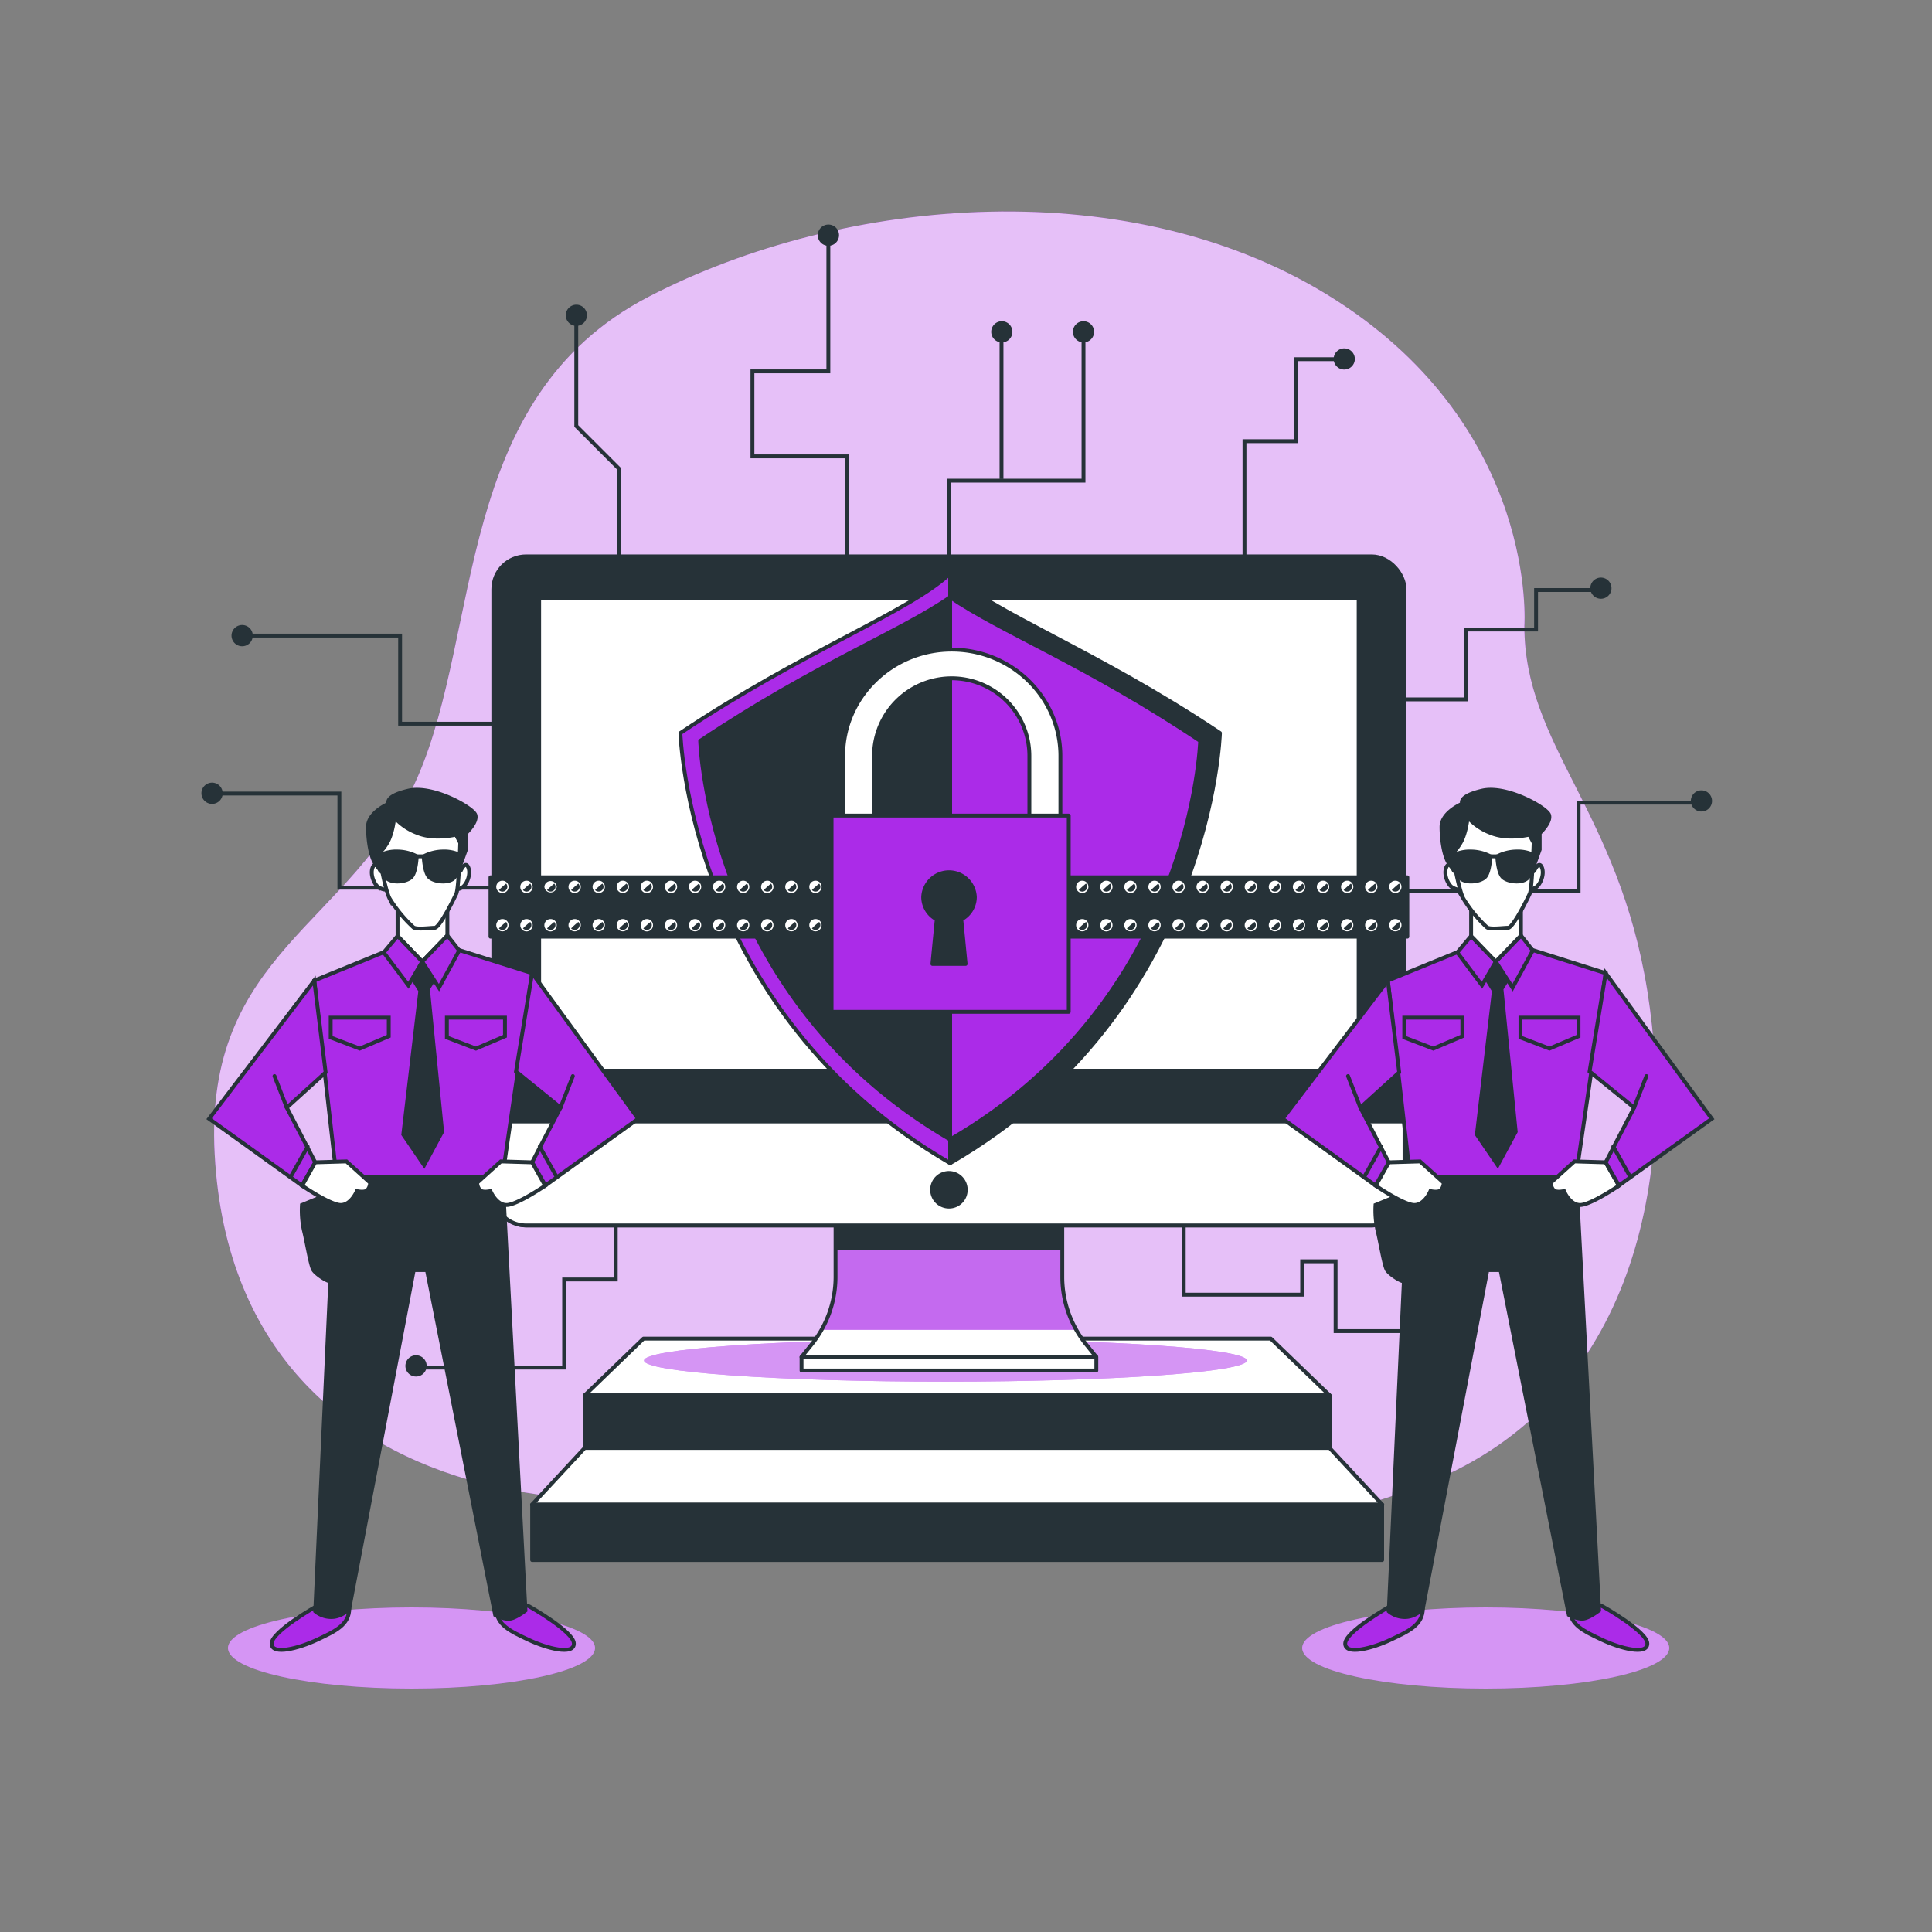 <svg xmlns="http://www.w3.org/2000/svg" xmlns:xlink="http://www.w3.org/1999/xlink" viewBox="0 0 500 500"><rect x="0" y="0" width="500" height="500" fill="#808080" stroke="none"/><defs><clipPath id="freepik--clip-path--inject-48"><path d="M274.92,330.5V311H216.24v19.5A27.88,27.88,0,0,1,210,348l-2.57,3.18h76.28L281.15,348A27.83,27.83,0,0,1,274.92,330.5Z" style="fill:#fff;stroke:#263238;stroke-linecap:round;stroke-linejoin:round"></path></clipPath></defs><g id="freepik--background-simple--inject-48"><path d="M394.5,162s3.75-50.56-48.69-84.27-127.35-27.16-177.92-.94S124.82,162.9,108,201.29s-55.25,45-52.44,97.39,35.59,77.72,73,86.15,72.11-1.87,105.82,3.74,80.53,16.86,134.84-4.68,64.61-80.53,57.12-127.35S394.5,192.87,394.5,162Z" style="fill:#AB2BE8"></path><path d="M394.5,162s3.75-50.56-48.69-84.27-127.35-27.16-177.92-.94S124.82,162.9,108,201.29s-55.25,45-52.44,97.39,35.59,77.72,73,86.15,72.11-1.87,105.82,3.74,80.53,16.86,134.84-4.68,64.61-80.53,57.12-127.35S394.5,192.87,394.5,162Z" style="fill:#fff;opacity:0.7"></path></g><g id="freepik--Device--inject-48"><polygon points="344.1 361.12 151.32 361.12 166.54 346.43 328.88 346.43 344.1 361.12" style="fill:#fff;stroke:#263238;stroke-linecap:round;stroke-linejoin:round"></polygon><path d="M322.68,352.1c0,3-34.91,5.47-78,5.47s-78-2.45-78-5.47,34.91-5.48,78-5.48S322.68,349.07,322.68,352.1Z" style="fill:#AB2BE8"></path><path d="M322.68,352.1c0,3-34.91,5.47-78,5.47s-78-2.45-78-5.47,34.91-5.48,78-5.48S322.68,349.07,322.68,352.1Z" style="fill:#fff;opacity:0.5"></path><rect x="151.32" y="361.12" width="192.78" height="13.61" style="fill:#263238;stroke:#263238;stroke-linecap:round;stroke-linejoin:round"></rect><polygon points="357.74 389.41 137.68 389.41 151.32 374.73 344.1 374.73 357.74 389.41" style="fill:#fff;stroke:#263238;stroke-linecap:round;stroke-linejoin:round"></polygon><rect x="137.72" y="389.41" width="219.98" height="14.32" style="fill:#263238;stroke:#263238;stroke-linecap:round;stroke-linejoin:round"></rect><polyline points="245.58 215.93 245.58 124.4 280.41 124.4 280.41 85.89" style="fill:none;stroke:#263238;stroke-miterlimit:10"></polyline><line x1="259.19" y1="123.97" x2="259.19" y2="85.89" style="fill:none;stroke:#263238;stroke-miterlimit:10"></line><polyline points="248.18 230.52 408.54 230.52 408.54 207.72 439.19 207.72" style="fill:none;stroke:#263238;stroke-miterlimit:10"></polyline><polyline points="240.32 229.73 87.83 229.73 87.83 205.37 54.82 205.37" style="fill:none;stroke:#263238;stroke-miterlimit:10"></polyline><polyline points="214.38 61.52 214.38 96.11 194.73 96.11 194.73 118.11 219.1 118.11 219.1 192" style="fill:none;stroke:#263238;stroke-miterlimit:10"></polyline><polyline points="322.07 163.7 322.07 114.18 335.43 114.18 335.43 92.96 346.44 92.96" style="fill:none;stroke:#263238;stroke-miterlimit:10"></polyline><polyline points="160.15 158.99 160.15 121.26 149.14 110.25 149.14 82.74" style="fill:none;stroke:#263238;stroke-miterlimit:10"></polyline><polyline points="351.94 181 379.45 181 379.45 162.92 397.53 162.92 397.53 152.7 413.25 152.7" style="fill:none;stroke:#263238;stroke-miterlimit:10"></polyline><polyline points="132.63 187.29 103.55 187.29 103.55 164.49 62.68 164.49" style="fill:none;stroke:#263238;stroke-miterlimit:10"></polyline><polyline points="159.36 310.69 159.36 331.13 146 331.13 146 353.93 107.48 353.93" style="fill:none;stroke:#263238;stroke-miterlimit:10"></polyline><polyline points="306.35 313.84 306.35 335.06 337 335.06 337 326.42 345.65 326.42 345.65 344.49 372.38 344.49" style="fill:none;stroke:#263238;stroke-miterlimit:10"></polyline><path d="M282.65,85.89a2.24,2.24,0,1,1-2.24-2.25A2.24,2.24,0,0,1,282.65,85.89Z" style="fill:#263238;stroke:#263238;stroke-linecap:round;stroke-linejoin:round"></path><path d="M261.51,85.89a2.24,2.24,0,1,1-2.24-2.25A2.24,2.24,0,0,1,261.51,85.89Z" style="fill:#263238;stroke:#263238;stroke-linecap:round;stroke-linejoin:round"></path><path d="M216.64,60.87a2.25,2.25,0,1,1-2.24-2.25A2.24,2.24,0,0,1,216.64,60.87Z" style="fill:#263238;stroke:#263238;stroke-linecap:round;stroke-linejoin:round"></path><path d="M151.4,81.61a2.24,2.24,0,1,1-2.24-2.25A2.24,2.24,0,0,1,151.4,81.61Z" style="fill:#263238;stroke:#263238;stroke-linecap:round;stroke-linejoin:round"></path><path d="M64.92,164.49a2.25,2.25,0,1,1-2.24-2.24A2.24,2.24,0,0,1,64.92,164.49Z" style="fill:#263238;stroke:#263238;stroke-linecap:round;stroke-linejoin:round"></path><path d="M57.13,205.3a2.25,2.25,0,1,1-2.25-2.25A2.25,2.25,0,0,1,57.13,205.3Z" style="fill:#263238;stroke:#263238;stroke-linecap:round;stroke-linejoin:round"></path><path d="M109.92,353.5a2.25,2.25,0,1,1-2.24-2.25A2.24,2.24,0,0,1,109.92,353.5Z" style="fill:#263238;stroke:#263238;stroke-linecap:round;stroke-linejoin:round"></path><path d="M375.76,344.05a2.25,2.25,0,1,1-2.25-2.24A2.24,2.24,0,0,1,375.76,344.05Z" style="fill:#263238;stroke:#263238;stroke-linecap:round;stroke-linejoin:round"></path><path d="M442.57,207.28a2.24,2.24,0,1,1-2.24-2.24A2.24,2.24,0,0,1,442.57,207.28Z" style="fill:#263238;stroke:#263238;stroke-linecap:round;stroke-linejoin:round"></path><path d="M416.55,152.22a2.24,2.24,0,1,1-2.24-2.24A2.24,2.24,0,0,1,416.55,152.22Z" style="fill:#263238;stroke:#263238;stroke-linecap:round;stroke-linejoin:round"></path><path d="M350.13,92.9a2.24,2.24,0,1,1-2.24-2.24A2.24,2.24,0,0,1,350.13,92.9Z" style="fill:#263238;stroke:#263238;stroke-linecap:round;stroke-linejoin:round"></path><path d="M274.92,330.5V311H216.24v19.5A27.88,27.88,0,0,1,210,348l-2.57,3.18h76.28L281.15,348A27.83,27.83,0,0,1,274.92,330.5Z" style="fill:#fff"></path><g style="clip-path:url(#freepik--clip-path--inject-48)"><path d="M212.64,344.16h65.88a27.77,27.77,0,0,1-3.6-13.66V311H216.24v19.5A27.77,27.77,0,0,1,212.64,344.16Z" style="fill:#AB2BE8"></path><path d="M212.64,344.16h65.88a27.77,27.77,0,0,1-3.6-13.66V311H216.24v19.5A27.77,27.77,0,0,1,212.64,344.16Z" style="fill:#fff;opacity:0.3"></path><path d="M212.64,323.6h65.88a27.77,27.77,0,0,1-3.6-13.66v-19.5H216.24v19.5A27.77,27.77,0,0,1,212.64,323.6Z" style="fill:#263238"></path></g><path d="M274.92,330.5V311H216.24v19.5A27.88,27.88,0,0,1,210,348l-2.57,3.18h76.28L281.15,348A27.83,27.83,0,0,1,274.92,330.5Z" style="fill:none;stroke:#263238;stroke-linecap:round;stroke-linejoin:round"></path><rect x="127.67" y="143.99" width="235.82" height="173.15" rx="8.48" style="fill:#263238;stroke:#263238;stroke-linecap:round;stroke-linejoin:round"></rect><path d="M127.67,290.23H363.49a0,0,0,0,1,0,0v18.43a8.48,8.48,0,0,1-8.48,8.48H136.15a8.48,8.48,0,0,1-8.48-8.48V290.23a0,0,0,0,1,0,0Z" style="fill:#fff;stroke:#263238;stroke-linecap:round;stroke-linejoin:round"></path><rect x="139.53" y="154.77" width="212.09" height="122.33" style="fill:#fff;stroke:#263238;stroke-linecap:round;stroke-linejoin:round"></rect><path d="M249.93,308a4.35,4.35,0,1,0-4.35,4.26A4.31,4.31,0,0,0,249.93,308Z" style="fill:#263238;stroke:#263238;stroke-linecap:round;stroke-linejoin:round"></path><rect x="207.44" y="351.21" width="76.29" height="3.48" style="fill:#fff;stroke:#263238;stroke-linecap:round;stroke-linejoin:round"></rect><path d="M245.9,148.42c-10.66,10-38,20-69.81,41.29,0,0,2,72,69.81,111.31Z" style="fill:#AB2BE8;stroke:#263238;stroke-linecap:round;stroke-linejoin:round"></path><path d="M245.9,148.42c10.67,10,38,20,69.82,41.29,0,0-2,72-69.82,111.31Z" style="fill:#263238;stroke:#263238;stroke-linecap:round;stroke-linejoin:round"></path><path d="M245.9,154.55C233,163.49,210.71,172,181.21,191.74c0,0,1.85,66.7,64.69,103.16,62.85-36.46,64.7-103.16,64.7-103.16C281.1,172,258.88,163.49,245.9,154.55Z" style="fill:#263238;stroke:#263238;stroke-linecap:round;stroke-linejoin:round"></path><path d="M310.6,191.74c-29.5-19.73-51.72-28.25-64.7-37.19V294.9C308.75,258.44,310.6,191.74,310.6,191.74Z" style="fill:#AB2BE8;stroke:#263238;stroke-linecap:round;stroke-linejoin:round"></path><rect x="126.94" y="227.05" width="237.28" height="15.36" style="fill:#263238;stroke:#263238;stroke-linecap:round;stroke-linejoin:round"></rect><path d="M131.61,229.49a1.59,1.59,0,1,1-1.59-1.56A1.57,1.57,0,0,1,131.61,229.49Z" style="fill:#fff"></path><path d="M129.11,230.35a1.27,1.27,0,0,0,2.19-.86,1.22,1.22,0,0,0-.32-.81A18.37,18.37,0,0,0,129.11,230.35Z" style="fill:#263238"></path><path d="M137.85,229.49a1.6,1.6,0,1,1-1.6-1.56A1.58,1.58,0,0,1,137.85,229.49Z" style="fill:#fff"></path><path d="M135.34,230.35a1.27,1.27,0,0,0,2.19-.86,1.22,1.22,0,0,0-.32-.81A19.51,19.51,0,0,0,135.34,230.35Z" style="fill:#263238"></path><path d="M144.08,229.49a1.6,1.6,0,0,1-3.19,0,1.6,1.6,0,0,1,3.19,0Z" style="fill:#fff"></path><path d="M141.57,230.35a1.28,1.28,0,0,0,.92.39,1.26,1.26,0,0,0,1.27-1.25,1.18,1.18,0,0,0-.32-.81A19.51,19.51,0,0,0,141.57,230.35Z" style="fill:#263238"></path><path d="M150.31,229.49a1.59,1.59,0,1,1-1.59-1.56A1.57,1.57,0,0,1,150.31,229.49Z" style="fill:#fff"></path><path d="M147.8,230.35a1.28,1.28,0,0,0,2.2-.86,1.22,1.22,0,0,0-.32-.81A18.53,18.53,0,0,0,147.8,230.35Z" style="fill:#263238"></path><path d="M156.54,229.49a1.59,1.59,0,1,1-1.59-1.56A1.57,1.57,0,0,1,156.54,229.49Z" style="fill:#fff"></path><path d="M154,230.35a1.29,1.29,0,0,0,.92.39,1.26,1.26,0,0,0,1.28-1.25,1.22,1.22,0,0,0-.32-.81A19.68,19.68,0,0,0,154,230.35Z" style="fill:#263238"></path><path d="M162.77,229.49a1.59,1.59,0,1,1-1.59-1.56A1.57,1.57,0,0,1,162.77,229.49Z" style="fill:#fff"></path><path d="M160.27,230.35a1.27,1.27,0,0,0,2.19-.86,1.22,1.22,0,0,0-.32-.81A18.37,18.37,0,0,0,160.27,230.35Z" style="fill:#263238"></path><path d="M169,229.49a1.6,1.6,0,1,1-1.6-1.56A1.58,1.58,0,0,1,169,229.49Z" style="fill:#fff"></path><path d="M166.5,230.35a1.27,1.27,0,0,0,2.19-.86,1.22,1.22,0,0,0-.32-.81A19.51,19.51,0,0,0,166.5,230.35Z" style="fill:#263238"></path><path d="M175.24,229.49a1.59,1.59,0,1,1-1.59-1.56A1.57,1.57,0,0,1,175.24,229.49Z" style="fill:#fff"></path><path d="M172.73,230.35a1.28,1.28,0,0,0,.92.39,1.26,1.26,0,0,0,1.27-1.25,1.18,1.18,0,0,0-.32-.81A19.51,19.51,0,0,0,172.73,230.35Z" style="fill:#263238"></path><path d="M181.47,229.49a1.59,1.59,0,1,1-1.59-1.56A1.57,1.57,0,0,1,181.47,229.49Z" style="fill:#fff"></path><path d="M179,230.35a1.28,1.28,0,0,0,2.2-.86,1.22,1.22,0,0,0-.32-.81A19.68,19.68,0,0,0,179,230.35Z" style="fill:#263238"></path><path d="M187.7,229.49a1.59,1.59,0,1,1-1.59-1.56A1.57,1.57,0,0,1,187.7,229.49Z" style="fill:#fff"></path><path d="M185.19,230.35a1.29,1.29,0,0,0,.92.39,1.26,1.26,0,0,0,1.28-1.25,1.22,1.22,0,0,0-.32-.81A19.68,19.68,0,0,0,185.19,230.35Z" style="fill:#263238"></path><path d="M193.93,229.49a1.59,1.59,0,1,1-1.59-1.56A1.57,1.57,0,0,1,193.93,229.49Z" style="fill:#fff"></path><path d="M191.43,230.35a1.27,1.27,0,0,0,2.19-.86,1.22,1.22,0,0,0-.32-.81A19.51,19.51,0,0,0,191.43,230.35Z" style="fill:#263238"></path><path d="M200.17,229.49a1.6,1.6,0,1,1-1.59-1.56A1.57,1.57,0,0,1,200.17,229.49Z" style="fill:#fff"></path><path d="M197.66,230.35a1.27,1.27,0,0,0,2.19-.86,1.18,1.18,0,0,0-.32-.81A19.51,19.51,0,0,0,197.66,230.35Z" style="fill:#263238"></path><path d="M206.4,229.49a1.59,1.59,0,1,1-1.59-1.56A1.57,1.57,0,0,1,206.4,229.49Z" style="fill:#fff"></path><path d="M203.89,230.35a1.28,1.28,0,0,0,2.2-.86,1.22,1.22,0,0,0-.32-.81A18.53,18.53,0,0,0,203.89,230.35Z" style="fill:#263238"></path><path d="M212.63,229.49a1.59,1.59,0,1,1-1.59-1.56A1.57,1.57,0,0,1,212.63,229.49Z" style="fill:#fff"></path><path d="M210.12,230.35a1.29,1.29,0,0,0,.92.39,1.26,1.26,0,0,0,1.28-1.25,1.22,1.22,0,0,0-.32-.81A19.68,19.68,0,0,0,210.12,230.35Z" style="fill:#263238"></path><path d="M131.61,239.4a1.59,1.59,0,1,1-1.59-1.55A1.57,1.57,0,0,1,131.61,239.4Z" style="fill:#fff"></path><path d="M129.11,240.27a1.25,1.25,0,0,0,.91.39,1.27,1.27,0,0,0,1.28-1.26,1.22,1.22,0,0,0-.32-.8A18.37,18.37,0,0,0,129.11,240.27Z" style="fill:#263238"></path><path d="M137.85,239.4a1.6,1.6,0,1,1-1.6-1.55A1.58,1.58,0,0,1,137.85,239.4Z" style="fill:#fff"></path><path d="M135.34,240.27a1.25,1.25,0,0,0,.91.39,1.27,1.27,0,0,0,1.28-1.26,1.22,1.22,0,0,0-.32-.8A19.51,19.51,0,0,0,135.34,240.27Z" style="fill:#263238"></path><path d="M144.08,239.4a1.6,1.6,0,1,1-1.59-1.55A1.57,1.57,0,0,1,144.08,239.4Z" style="fill:#fff"></path><path d="M141.57,240.27a1.27,1.27,0,0,0,2.19-.87,1.17,1.17,0,0,0-.32-.8A19.51,19.51,0,0,0,141.57,240.27Z" style="fill:#263238"></path><path d="M150.31,239.4a1.59,1.59,0,1,1-1.59-1.55A1.57,1.57,0,0,1,150.31,239.4Z" style="fill:#fff"></path><path d="M147.8,240.27a1.28,1.28,0,0,0,2.2-.87,1.22,1.22,0,0,0-.32-.8A18.53,18.53,0,0,0,147.8,240.27Z" style="fill:#263238"></path><path d="M156.54,239.4a1.59,1.59,0,1,1-1.59-1.55A1.57,1.57,0,0,1,156.54,239.4Z" style="fill:#fff"></path><path d="M154,240.27a1.29,1.29,0,0,0,.92.39,1.27,1.27,0,0,0,1.28-1.26,1.22,1.22,0,0,0-.32-.8A19.68,19.68,0,0,0,154,240.27Z" style="fill:#263238"></path><path d="M162.77,239.4a1.59,1.59,0,1,1-1.59-1.55A1.57,1.57,0,0,1,162.77,239.4Z" style="fill:#fff"></path><path d="M160.27,240.27a1.25,1.25,0,0,0,.91.39,1.27,1.27,0,0,0,1.28-1.26,1.22,1.22,0,0,0-.32-.8A18.37,18.37,0,0,0,160.27,240.27Z" style="fill:#263238"></path><path d="M169,239.4a1.6,1.6,0,1,1-1.6-1.55A1.58,1.58,0,0,1,169,239.4Z" style="fill:#fff"></path><path d="M166.5,240.27a1.25,1.25,0,0,0,.91.39,1.27,1.27,0,0,0,1.28-1.26,1.22,1.22,0,0,0-.32-.8A19.51,19.51,0,0,0,166.5,240.27Z" style="fill:#263238"></path><path d="M175.24,239.4a1.59,1.59,0,1,1-1.59-1.55A1.57,1.57,0,0,1,175.24,239.4Z" style="fill:#fff"></path><path d="M172.73,240.27a1.27,1.27,0,0,0,2.19-.87,1.17,1.17,0,0,0-.32-.8A19.51,19.51,0,0,0,172.73,240.27Z" style="fill:#263238"></path><path d="M181.47,239.4a1.59,1.59,0,1,1-1.59-1.55A1.57,1.57,0,0,1,181.47,239.4Z" style="fill:#fff"></path><path d="M179,240.27a1.28,1.28,0,0,0,2.2-.87,1.22,1.22,0,0,0-.32-.8A19.68,19.68,0,0,0,179,240.27Z" style="fill:#263238"></path><path d="M187.7,239.4a1.59,1.59,0,1,1-1.59-1.55A1.57,1.57,0,0,1,187.7,239.4Z" style="fill:#fff"></path><path d="M185.19,240.27a1.29,1.29,0,0,0,.92.39,1.27,1.27,0,0,0,1.28-1.26,1.22,1.22,0,0,0-.32-.8A19.68,19.68,0,0,0,185.19,240.27Z" style="fill:#263238"></path><path d="M193.93,239.4a1.59,1.59,0,1,1-1.59-1.55A1.57,1.57,0,0,1,193.93,239.4Z" style="fill:#fff"></path><path d="M191.43,240.27a1.25,1.25,0,0,0,.91.39,1.27,1.27,0,0,0,1.28-1.26,1.22,1.22,0,0,0-.32-.8A19.51,19.51,0,0,0,191.43,240.27Z" style="fill:#263238"></path><path d="M200.17,239.4a1.6,1.6,0,1,1-1.59-1.55A1.57,1.57,0,0,1,200.17,239.4Z" style="fill:#fff"></path><path d="M197.66,240.27a1.27,1.27,0,0,0,2.19-.87,1.17,1.17,0,0,0-.32-.8A19.51,19.51,0,0,0,197.66,240.27Z" style="fill:#263238"></path><path d="M206.4,239.4a1.59,1.59,0,1,1-1.59-1.55A1.57,1.57,0,0,1,206.4,239.4Z" style="fill:#fff"></path><path d="M203.89,240.27a1.28,1.28,0,0,0,2.2-.87,1.22,1.22,0,0,0-.32-.8A18.53,18.53,0,0,0,203.89,240.27Z" style="fill:#263238"></path><path d="M212.63,239.4a1.59,1.59,0,1,1-1.59-1.55A1.57,1.57,0,0,1,212.63,239.4Z" style="fill:#fff"></path><path d="M210.12,240.27a1.29,1.29,0,0,0,.92.39,1.27,1.27,0,0,0,1.28-1.26,1.22,1.22,0,0,0-.32-.8A19.68,19.68,0,0,0,210.12,240.27Z" style="fill:#263238"></path><path d="M281.68,229.49a1.59,1.59,0,1,1-1.59-1.56A1.57,1.57,0,0,1,281.68,229.49Z" style="fill:#fff"></path><path d="M279.18,230.35a1.27,1.27,0,0,0,2.19-.86,1.22,1.22,0,0,0-.32-.81A19.51,19.51,0,0,0,279.18,230.35Z" style="fill:#263238"></path><path d="M287.92,229.49a1.6,1.6,0,1,1-1.59-1.56A1.57,1.57,0,0,1,287.92,229.49Z" style="fill:#fff"></path><path d="M285.41,230.35a1.27,1.27,0,0,0,2.19-.86,1.18,1.18,0,0,0-.32-.81A19.51,19.51,0,0,0,285.41,230.35Z" style="fill:#263238"></path><path d="M294.15,229.49a1.59,1.59,0,1,1-1.59-1.56A1.57,1.57,0,0,1,294.15,229.49Z" style="fill:#fff"></path><path d="M291.64,230.35a1.28,1.28,0,0,0,2.2-.86,1.22,1.22,0,0,0-.32-.81A18.53,18.53,0,0,0,291.64,230.35Z" style="fill:#263238"></path><path d="M300.38,229.49a1.59,1.59,0,1,1-1.59-1.56A1.57,1.57,0,0,1,300.38,229.49Z" style="fill:#fff"></path><path d="M297.87,230.35a1.29,1.29,0,0,0,.92.39,1.26,1.26,0,0,0,1.28-1.25,1.22,1.22,0,0,0-.32-.81A19.68,19.68,0,0,0,297.87,230.35Z" style="fill:#263238"></path><path d="M306.61,229.49a1.59,1.59,0,1,1-1.59-1.56A1.57,1.57,0,0,1,306.61,229.49Z" style="fill:#fff"></path><path d="M304.11,230.35a1.27,1.27,0,0,0,2.19-.86,1.22,1.22,0,0,0-.32-.81A18.37,18.37,0,0,0,304.11,230.35Z" style="fill:#263238"></path><path d="M312.85,229.49a1.6,1.6,0,1,1-1.6-1.56A1.58,1.58,0,0,1,312.85,229.49Z" style="fill:#fff"></path><path d="M310.34,230.35a1.27,1.27,0,0,0,2.19-.86,1.22,1.22,0,0,0-.32-.81A19.51,19.51,0,0,0,310.34,230.35Z" style="fill:#263238"></path><path d="M319.08,229.49a1.6,1.6,0,1,1-1.59-1.56A1.57,1.57,0,0,1,319.08,229.49Z" style="fill:#fff"></path><path d="M316.57,230.35a1.27,1.27,0,0,0,2.19-.86,1.18,1.18,0,0,0-.32-.81A19.51,19.51,0,0,0,316.57,230.35Z" style="fill:#263238"></path><path d="M325.31,229.49a1.59,1.59,0,1,1-1.59-1.56A1.57,1.57,0,0,1,325.31,229.49Z" style="fill:#fff"></path><path d="M322.8,230.35a1.28,1.28,0,0,0,2.2-.86,1.22,1.22,0,0,0-.32-.81A18.53,18.53,0,0,0,322.8,230.35Z" style="fill:#263238"></path><path d="M331.54,229.49a1.59,1.59,0,1,1-1.59-1.56A1.57,1.57,0,0,1,331.54,229.49Z" style="fill:#fff"></path><path d="M329,230.35a1.29,1.29,0,0,0,.92.39,1.26,1.26,0,0,0,1.28-1.25,1.22,1.22,0,0,0-.32-.81A19.68,19.68,0,0,0,329,230.35Z" style="fill:#263238"></path><path d="M337.77,229.49a1.59,1.59,0,1,1-1.59-1.56A1.57,1.57,0,0,1,337.77,229.49Z" style="fill:#fff"></path><path d="M335.27,230.35a1.27,1.27,0,0,0,2.19-.86,1.22,1.22,0,0,0-.32-.81A18.37,18.37,0,0,0,335.27,230.35Z" style="fill:#263238"></path><path d="M344,229.49a1.6,1.6,0,1,1-1.6-1.56A1.58,1.58,0,0,1,344,229.49Z" style="fill:#fff"></path><path d="M341.5,230.35a1.27,1.27,0,0,0,2.19-.86,1.22,1.22,0,0,0-.32-.81A19.51,19.51,0,0,0,341.5,230.35Z" style="fill:#263238"></path><path d="M350.24,229.49a1.59,1.59,0,1,1-1.59-1.56A1.57,1.57,0,0,1,350.24,229.49Z" style="fill:#fff"></path><path d="M347.73,230.35a1.28,1.28,0,0,0,.92.39,1.26,1.26,0,0,0,1.27-1.25,1.18,1.18,0,0,0-.32-.81A19.51,19.51,0,0,0,347.73,230.35Z" style="fill:#263238"></path><path d="M356.47,229.49a1.59,1.59,0,1,1-1.59-1.56A1.57,1.57,0,0,1,356.47,229.49Z" style="fill:#fff"></path><path d="M354,230.35a1.28,1.28,0,0,0,2.2-.86,1.22,1.22,0,0,0-.32-.81A19.68,19.68,0,0,0,354,230.35Z" style="fill:#263238"></path><path d="M362.7,229.49a1.59,1.59,0,1,1-1.59-1.56A1.57,1.57,0,0,1,362.7,229.49Z" style="fill:#fff"></path><path d="M360.19,230.35a1.29,1.29,0,0,0,.92.39,1.26,1.26,0,0,0,1.28-1.25,1.22,1.22,0,0,0-.32-.81A19.68,19.68,0,0,0,360.19,230.35Z" style="fill:#263238"></path><path d="M281.68,239.4a1.59,1.59,0,1,1-1.59-1.55A1.57,1.57,0,0,1,281.68,239.4Z" style="fill:#fff"></path><path d="M279.18,240.27a1.25,1.25,0,0,0,.91.39,1.27,1.27,0,0,0,1.28-1.26,1.22,1.22,0,0,0-.32-.8A19.51,19.51,0,0,0,279.18,240.27Z" style="fill:#263238"></path><path d="M287.92,239.4a1.6,1.6,0,1,1-1.59-1.55A1.57,1.57,0,0,1,287.92,239.4Z" style="fill:#fff"></path><path d="M285.41,240.27a1.27,1.27,0,0,0,2.19-.87,1.17,1.17,0,0,0-.32-.8A19.51,19.51,0,0,0,285.41,240.27Z" style="fill:#263238"></path><path d="M294.15,239.4a1.59,1.59,0,1,1-1.59-1.55A1.57,1.57,0,0,1,294.15,239.4Z" style="fill:#fff"></path><path d="M291.64,240.27a1.28,1.28,0,0,0,2.2-.87,1.22,1.22,0,0,0-.32-.8A18.53,18.53,0,0,0,291.64,240.27Z" style="fill:#263238"></path><path d="M300.38,239.4a1.59,1.59,0,1,1-1.59-1.55A1.57,1.57,0,0,1,300.38,239.4Z" style="fill:#fff"></path><path d="M297.87,240.27a1.29,1.29,0,0,0,.92.39,1.27,1.27,0,0,0,1.28-1.26,1.22,1.22,0,0,0-.32-.8A19.68,19.68,0,0,0,297.87,240.27Z" style="fill:#263238"></path><path d="M306.61,239.4a1.59,1.59,0,1,1-1.59-1.55A1.57,1.57,0,0,1,306.61,239.4Z" style="fill:#fff"></path><path d="M304.11,240.27a1.25,1.25,0,0,0,.91.39,1.27,1.27,0,0,0,1.28-1.26,1.22,1.22,0,0,0-.32-.8A18.37,18.37,0,0,0,304.11,240.27Z" style="fill:#263238"></path><path d="M312.85,239.4a1.6,1.6,0,1,1-1.6-1.55A1.58,1.58,0,0,1,312.85,239.4Z" style="fill:#fff"></path><path d="M310.34,240.27a1.25,1.25,0,0,0,.91.39,1.27,1.27,0,0,0,1.28-1.26,1.22,1.22,0,0,0-.32-.8A19.51,19.51,0,0,0,310.34,240.27Z" style="fill:#263238"></path><path d="M319.08,239.4a1.6,1.6,0,1,1-1.59-1.55A1.57,1.57,0,0,1,319.08,239.4Z" style="fill:#fff"></path><path d="M316.57,240.27a1.27,1.27,0,0,0,2.19-.87,1.17,1.17,0,0,0-.32-.8A19.51,19.51,0,0,0,316.57,240.27Z" style="fill:#263238"></path><path d="M325.31,239.4a1.59,1.59,0,1,1-1.59-1.55A1.57,1.57,0,0,1,325.31,239.4Z" style="fill:#fff"></path><path d="M322.8,240.27a1.28,1.28,0,0,0,2.2-.87,1.22,1.22,0,0,0-.32-.8A18.53,18.53,0,0,0,322.8,240.27Z" style="fill:#263238"></path><path d="M331.54,239.4a1.59,1.59,0,1,1-1.59-1.55A1.57,1.57,0,0,1,331.54,239.4Z" style="fill:#fff"></path><path d="M329,240.27a1.29,1.29,0,0,0,.92.39,1.27,1.27,0,0,0,1.28-1.26,1.22,1.22,0,0,0-.32-.8A19.68,19.68,0,0,0,329,240.27Z" style="fill:#263238"></path><path d="M337.77,239.4a1.59,1.59,0,1,1-1.59-1.55A1.57,1.57,0,0,1,337.77,239.4Z" style="fill:#fff"></path><path d="M335.27,240.27a1.25,1.25,0,0,0,.91.39,1.27,1.27,0,0,0,1.28-1.26,1.22,1.22,0,0,0-.32-.8A18.37,18.37,0,0,0,335.27,240.27Z" style="fill:#263238"></path><path d="M344,239.4a1.6,1.6,0,1,1-1.6-1.55A1.58,1.58,0,0,1,344,239.4Z" style="fill:#fff"></path><path d="M341.5,240.27a1.25,1.25,0,0,0,.91.39,1.27,1.27,0,0,0,1.28-1.26,1.22,1.22,0,0,0-.32-.8A19.51,19.51,0,0,0,341.5,240.27Z" style="fill:#263238"></path><path d="M350.24,239.4a1.59,1.59,0,1,1-1.59-1.55A1.57,1.57,0,0,1,350.24,239.4Z" style="fill:#fff"></path><path d="M347.73,240.27a1.27,1.27,0,0,0,2.19-.87,1.17,1.17,0,0,0-.32-.8A19.51,19.51,0,0,0,347.73,240.27Z" style="fill:#263238"></path><path d="M356.47,239.4a1.59,1.59,0,1,1-1.59-1.55A1.57,1.57,0,0,1,356.47,239.4Z" style="fill:#fff"></path><path d="M354,240.27a1.28,1.28,0,0,0,2.2-.87,1.22,1.22,0,0,0-.32-.8A19.68,19.68,0,0,0,354,240.27Z" style="fill:#263238"></path><path d="M362.7,239.4a1.59,1.59,0,1,1-1.59-1.55A1.57,1.57,0,0,1,362.7,239.4Z" style="fill:#fff"></path><path d="M360.19,240.27a1.29,1.29,0,0,0,.92.39,1.27,1.27,0,0,0,1.28-1.26,1.22,1.22,0,0,0-.32-.8A19.68,19.68,0,0,0,360.19,240.27Z" style="fill:#263238"></path><path d="M270.41,221.8H222.2a4,4,0,0,1-4-3.92V195.64c0-15.17,12.61-27.52,28.11-27.52s28.12,12.35,28.12,27.52v22.24A4,4,0,0,1,270.41,221.8ZM226.2,214h40.2V195.64a20.1,20.1,0,0,0-40.2,0Z" style="fill:#fff;stroke:#263238;stroke-linecap:round;stroke-linejoin:round"></path><rect x="215.21" y="211.08" width="61.38" height="50.78" style="fill:#AB2BE8;stroke:#263238;stroke-linecap:round;stroke-linejoin:round"></rect><path d="M252.29,232.17a6.69,6.69,0,0,0-13.37,0,6.53,6.53,0,0,0,3.51,5.76l-1.12,11.53h8.59l-1.12-11.53A6.53,6.53,0,0,0,252.29,232.17Z" style="fill:#263238;stroke:#263238;stroke-linecap:round;stroke-linejoin:round"></path></g><g id="freepik--character-2--inject-48"><ellipse cx="384.5" cy="426.5" rx="47.5" ry="10.5" style="fill:#AB2BE8"></ellipse><ellipse cx="384.5" cy="426.5" rx="47.5" ry="10.5" style="fill:#fff;opacity:0.5"></ellipse><path d="M359.66,415.76s-11.52,6.48-11.52,9.6,7.11,1.2,11.76-1,8.34-3.84,8.34-8.16S359.66,415.76,359.66,415.76Z" style="fill:#AB2BE8;stroke:#263238;stroke-miterlimit:10"></path><path d="M414.81,415.76s11.52,6.48,11.52,9.6-7.11,1.2-11.76-1-8.34-3.84-8.34-8.16S414.81,415.76,414.81,415.76Z" style="fill:#AB2BE8;stroke:#263238;stroke-miterlimit:10"></path><path d="M364.32,309.69,359.41,417a6.52,6.52,0,0,0,4.91,1.44,6.41,6.41,0,0,0,3.92-2.16l16.67-87.59h3.43L406,417.92a8.12,8.12,0,0,0,3.43,1c1.71,0,4.41-2.16,4.41-2.16l-5.64-107Z" style="fill:#263238;stroke:#263238;stroke-miterlimit:10"></path><polygon points="381.48 244.66 359.17 253.77 365.05 305.61 407.7 305.61 415.55 251.85 391.28 244.18 381.48 244.66" style="fill:#AB2BE8;stroke:#263238;stroke-miterlimit:10"></polygon><polygon points="383.93 252.09 386.62 256.41 382.21 293.61 387.6 301.53 392.26 292.89 388.58 255.93 391.77 250.9 387.11 248.86 383.93 252.09" style="fill:#263238;stroke:#263238;stroke-miterlimit:10"></polygon><polygon points="387.11 248.86 383.53 254.99 377.15 246.49 380.72 242.24 387.11 248.86" style="fill:#AB2BE8;stroke:#263238;stroke-miterlimit:10"></polygon><polygon points="387.11 248.86 391.45 255.61 396.68 245.99 393.62 242.11 387.11 248.86" style="fill:#AB2BE8;stroke:#263238;stroke-miterlimit:10"></polygon><polygon points="378.45 263.37 363.42 263.37 363.42 268.49 370.94 271.37 378.45 268.17 378.45 263.37" style="fill:#AB2BE8;stroke:#263238;stroke-miterlimit:10"></polygon><polygon points="408.52 263.37 393.49 263.37 393.49 268.49 401 271.37 408.52 268.17 408.52 263.37" style="fill:#AB2BE8;stroke:#263238;stroke-miterlimit:10"></polygon><rect x="364.32" y="304.65" width="43.88" height="5.04" style="fill:#263238;stroke:#263238;stroke-miterlimit:10"></rect><path d="M363.58,308.73l-7.6,3.12a24.54,24.54,0,0,0,.49,6.48c.74,2.88,1.72,9.12,2.45,10.32s4.42,3.6,4.91,2.88,2.94-21.84,2.94-21.84Z" style="fill:#263238;stroke:#263238;stroke-miterlimit:10"></path><polygon points="380.72 233.49 380.72 242.24 387.11 248.86 393.62 242.11 393.62 233.36 380.72 233.49" style="fill:#fff;stroke:#263238;stroke-miterlimit:10"></polygon><path d="M376.26,225.37s-1.15-2.63-1.92-1,.13,4.12,1.28,5.12a4.11,4.11,0,0,0,2.93.75l-.64-3.75Z" style="fill:#fff;stroke:#263238;stroke-miterlimit:10"></path><path d="M397.06,225.37s1.15-2.63,1.92-1-.13,4.12-1.28,5.12a4.13,4.13,0,0,1-2.94.75l.64-3.75Z" style="fill:#fff;stroke:#263238;stroke-miterlimit:10"></path><path d="M378.43,208s-5.37,2.25-5.37,6,.77,8,2.05,9.63,2.29,2.75,2.29,2.75l.26-5.38,3.7-6.37s6.13,3.87,9.19,3.87a31.6,31.6,0,0,0,5.11-.37l1.15,6.37,1.66-4.62v-4.25s3.06-2.88,2.42-4.75-11-7.75-17.36-6.25S378.43,208,378.43,208Z" style="fill:#263238;stroke:#263238;stroke-miterlimit:10"></path><path d="M375.87,220.62s1.53,9.37,2.81,11.87a34.74,34.74,0,0,0,6.13,7.5c.89.62,4.21.12,5.49.12s5-7.5,5.61-8.87,1-13.12,1-13.12L395.79,216s-5.49,1.38-9.83-.37a15,15,0,0,1-6.13-4.13s-.38,4.25-1.92,6.75S375.87,220.62,375.87,220.62Z" style="fill:#fff;stroke:#263238;stroke-miterlimit:10"></path><path d="M385.7,221.62a11,11,0,0,0-5-1.25,9.41,9.41,0,0,0-4.34.87s0,4.25,1.41,5.88,5.49,1.12,6.64-.25S385.7,221.62,385.7,221.62Z" style="fill:#263238;stroke:#263238;stroke-miterlimit:10"></path><path d="M387.49,221.62a11,11,0,0,1,5-1.25,9.41,9.41,0,0,1,4.34.87s0,4.25-1.41,5.88-5.49,1.12-6.63-.25S387.49,221.62,387.49,221.62Z" style="fill:#263238;stroke:#263238;stroke-miterlimit:10"></path><line x1="385.7" y1="221.62" x2="387.49" y2="221.62" style="fill:#fff;stroke:#263238;stroke-miterlimit:10"></line><path d="M359.41,300.81l8.09-.24,6.13,5.52a3,3,0,0,1-.73,1.92c-.74.72-2.7.24-2.7.24s-1.47,3.6-4.17,3.6-10-5-10-5Z" style="fill:#fff;stroke:#263238;stroke-miterlimit:10"></path><polygon points="359.17 253.77 331.96 289.53 355.98 306.81 359.41 300.81 352.06 286.65 362.11 277.53 359.17 253.77" style="fill:#AB2BE8;stroke:#263238;stroke-miterlimit:10"></polygon><line x1="357.45" y1="296.73" x2="353.29" y2="304.17" style="fill:none;stroke:#263238;stroke-linecap:round;stroke-linejoin:round"></line><line x1="352.06" y1="286.65" x2="348.87" y2="278.49" style="fill:none;stroke:#263238;stroke-linecap:round;stroke-linejoin:round"></line><path d="M415.55,300.81l-8.09-.24-6.13,5.52a3,3,0,0,0,.74,1.92c.73.72,2.69.24,2.69.24s1.47,3.6,4.17,3.6,10.05-5,10.05-5Z" style="fill:#fff;stroke:#263238;stroke-miterlimit:10"></path><polygon points="415.55 251.85 443 289.53 418.98 306.81 415.55 300.81 422.9 286.65 411.38 277.29 415.55 251.85" style="fill:#AB2BE8;stroke:#263238;stroke-miterlimit:10"></polygon><line x1="417.51" y1="296.73" x2="421.67" y2="304.17" style="fill:none;stroke:#263238;stroke-linecap:round;stroke-linejoin:round"></line><line x1="422.9" y1="286.65" x2="426.09" y2="278.49" style="fill:none;stroke:#263238;stroke-linecap:round;stroke-linejoin:round"></line></g><g id="freepik--character-1--inject-48"><ellipse cx="106.5" cy="426.5" rx="47.5" ry="10.5" style="fill:#AB2BE8"></ellipse><ellipse cx="106.5" cy="426.5" rx="47.5" ry="10.5" style="fill:#fff;opacity:0.5"></ellipse><path d="M81.82,415.76s-11.52,6.48-11.52,9.6,7.11,1.2,11.77-1,8.33-3.84,8.33-8.16S81.82,415.76,81.82,415.76Z" style="fill:#AB2BE8;stroke:#263238;stroke-miterlimit:10"></path><path d="M137,415.76s11.52,6.48,11.52,9.6-7.1,1.2-11.76-1-8.34-3.84-8.34-8.16S137,415.76,137,415.76Z" style="fill:#AB2BE8;stroke:#263238;stroke-miterlimit:10"></path><path d="M86.48,309.69,81.58,417a6.49,6.49,0,0,0,4.9,1.44,6.41,6.41,0,0,0,3.92-2.16l16.67-87.59h3.43l17.65,89.27a8.12,8.12,0,0,0,3.43,1c1.72,0,4.41-2.16,4.41-2.16l-5.64-107Z" style="fill:#263238;stroke:#263238;stroke-miterlimit:10"></path><polygon points="103.64 244.66 81.33 253.77 87.21 305.61 129.87 305.61 137.71 251.85 113.44 244.18 103.64 244.66" style="fill:#AB2BE8;stroke:#263238;stroke-miterlimit:10"></polygon><rect x="86.48" y="304.65" width="43.88" height="5.04" style="fill:#263238;stroke:#263238;stroke-miterlimit:10"></rect><path d="M85.74,308.73l-7.6,3.12a24.54,24.54,0,0,0,.49,6.48c.74,2.88,1.72,9.12,2.46,10.32s4.41,3.6,4.9,2.88,2.94-21.84,2.94-21.84Z" style="fill:#263238;stroke:#263238;stroke-miterlimit:10"></path><polygon points="102.89 233.49 102.89 242.24 109.27 248.86 115.78 242.11 115.78 233.36 102.89 233.49" style="fill:#fff;stroke:#263238;stroke-miterlimit:10"></polygon><path d="M98.42,225.37s-1.15-2.63-1.92-1,.13,4.12,1.28,5.12a4.13,4.13,0,0,0,2.94.75l-.64-3.75Z" style="fill:#fff;stroke:#263238;stroke-miterlimit:10"></path><path d="M119.22,225.37s1.15-2.63,1.92-1-.13,4.12-1.28,5.12a4.11,4.11,0,0,1-2.93.75l.63-3.75Z" style="fill:#fff;stroke:#263238;stroke-miterlimit:10"></path><path d="M100.59,208s-5.36,2.25-5.36,6,.76,8,2,9.63,2.3,2.75,2.3,2.75l.25-5.38,3.7-6.37s6.13,3.87,9.19,3.87a31.6,31.6,0,0,0,5.11-.37l1.15,6.37,1.66-4.62v-4.25s3.06-2.88,2.42-4.75-11-7.75-17.36-6.25S100.59,208,100.59,208Z" style="fill:#263238;stroke:#263238;stroke-miterlimit:10"></path><path d="M98,220.62s1.54,9.37,2.81,11.87A35,35,0,0,0,107,240c.89.62,4.21.12,5.49.12s5-7.5,5.62-8.87,1-13.12,1-13.12L118,216s-5.49,1.38-9.83-.37a15,15,0,0,1-6.13-4.13s-.38,4.25-1.91,6.75S98,220.62,98,220.62Z" style="fill:#fff;stroke:#263238;stroke-miterlimit:10"></path><path d="M107.86,221.62a11,11,0,0,0-5-1.25,9.41,9.41,0,0,0-4.34.87s0,4.25,1.4,5.88,5.49,1.12,6.64-.25S107.86,221.62,107.86,221.62Z" style="fill:#263238;stroke:#263238;stroke-miterlimit:10"></path><path d="M109.65,221.62a11,11,0,0,1,5-1.25,9.41,9.41,0,0,1,4.34.87s0,4.25-1.41,5.88-5.48,1.12-6.63-.25S109.65,221.62,109.65,221.62Z" style="fill:#263238;stroke:#263238;stroke-miterlimit:10"></path><line x1="107.86" y1="221.62" x2="109.65" y2="221.62" style="fill:#fff;stroke:#263238;stroke-miterlimit:10"></line><polygon points="106.09 252.09 108.78 256.41 104.37 293.61 109.77 301.53 114.42 292.89 110.75 255.93 113.93 250.9 109.27 248.86 106.09 252.09" style="fill:#263238;stroke:#263238;stroke-miterlimit:10"></polygon><polygon points="109.27 248.86 105.69 254.99 99.31 246.49 102.89 242.24 109.27 248.86" style="fill:#AB2BE8;stroke:#263238;stroke-miterlimit:10"></polygon><polygon points="109.27 248.86 113.61 255.61 118.84 245.99 115.78 242.11 109.27 248.86" style="fill:#AB2BE8;stroke:#263238;stroke-miterlimit:10"></polygon><polygon points="81.33 253.77 54.12 289.53 78.14 306.81 81.58 300.81 74.22 286.65 84.27 277.53 81.33 253.77" style="fill:#AB2BE8;stroke:#263238;stroke-miterlimit:10"></polygon><path d="M81.58,300.81l8.08-.24,6.13,5.52a3,3,0,0,1-.73,1.92c-.74.72-2.7.24-2.7.24s-1.47,3.6-4.17,3.6-10-5-10-5Z" style="fill:#fff;stroke:#263238;stroke-miterlimit:10"></path><line x1="79.62" y1="296.73" x2="75.45" y2="304.17" style="fill:none;stroke:#263238;stroke-linecap:round;stroke-linejoin:round"></line><line x1="74.22" y1="286.65" x2="71.04" y2="278.49" style="fill:none;stroke:#263238;stroke-linecap:round;stroke-linejoin:round"></line><polygon points="137.71 251.85 165.16 289.53 141.14 306.81 137.71 300.81 145.06 286.65 133.54 277.29 137.71 251.85" style="fill:#AB2BE8;stroke:#263238;stroke-miterlimit:10"></polygon><path d="M137.71,300.81l-8.09-.24-6.13,5.52a3,3,0,0,0,.74,1.92c.73.72,2.69.24,2.69.24s1.47,3.6,4.17,3.6,10-5,10-5Z" style="fill:#fff;stroke:#263238;stroke-miterlimit:10"></path><line x1="139.67" y1="296.73" x2="143.84" y2="304.17" style="fill:none;stroke:#263238;stroke-linecap:round;stroke-linejoin:round"></line><line x1="145.06" y1="286.65" x2="148.25" y2="278.49" style="fill:none;stroke:#263238;stroke-linecap:round;stroke-linejoin:round"></line><polygon points="100.61 263.37 85.58 263.37 85.58 268.49 93.1 271.37 100.61 268.17 100.61 263.37" style="fill:#AB2BE8;stroke:#263238;stroke-miterlimit:10"></polygon><polygon points="130.68 263.37 115.65 263.37 115.65 268.49 123.17 271.37 130.68 268.17 130.68 263.37" style="fill:#AB2BE8;stroke:#263238;stroke-miterlimit:10"></polygon></g></svg>